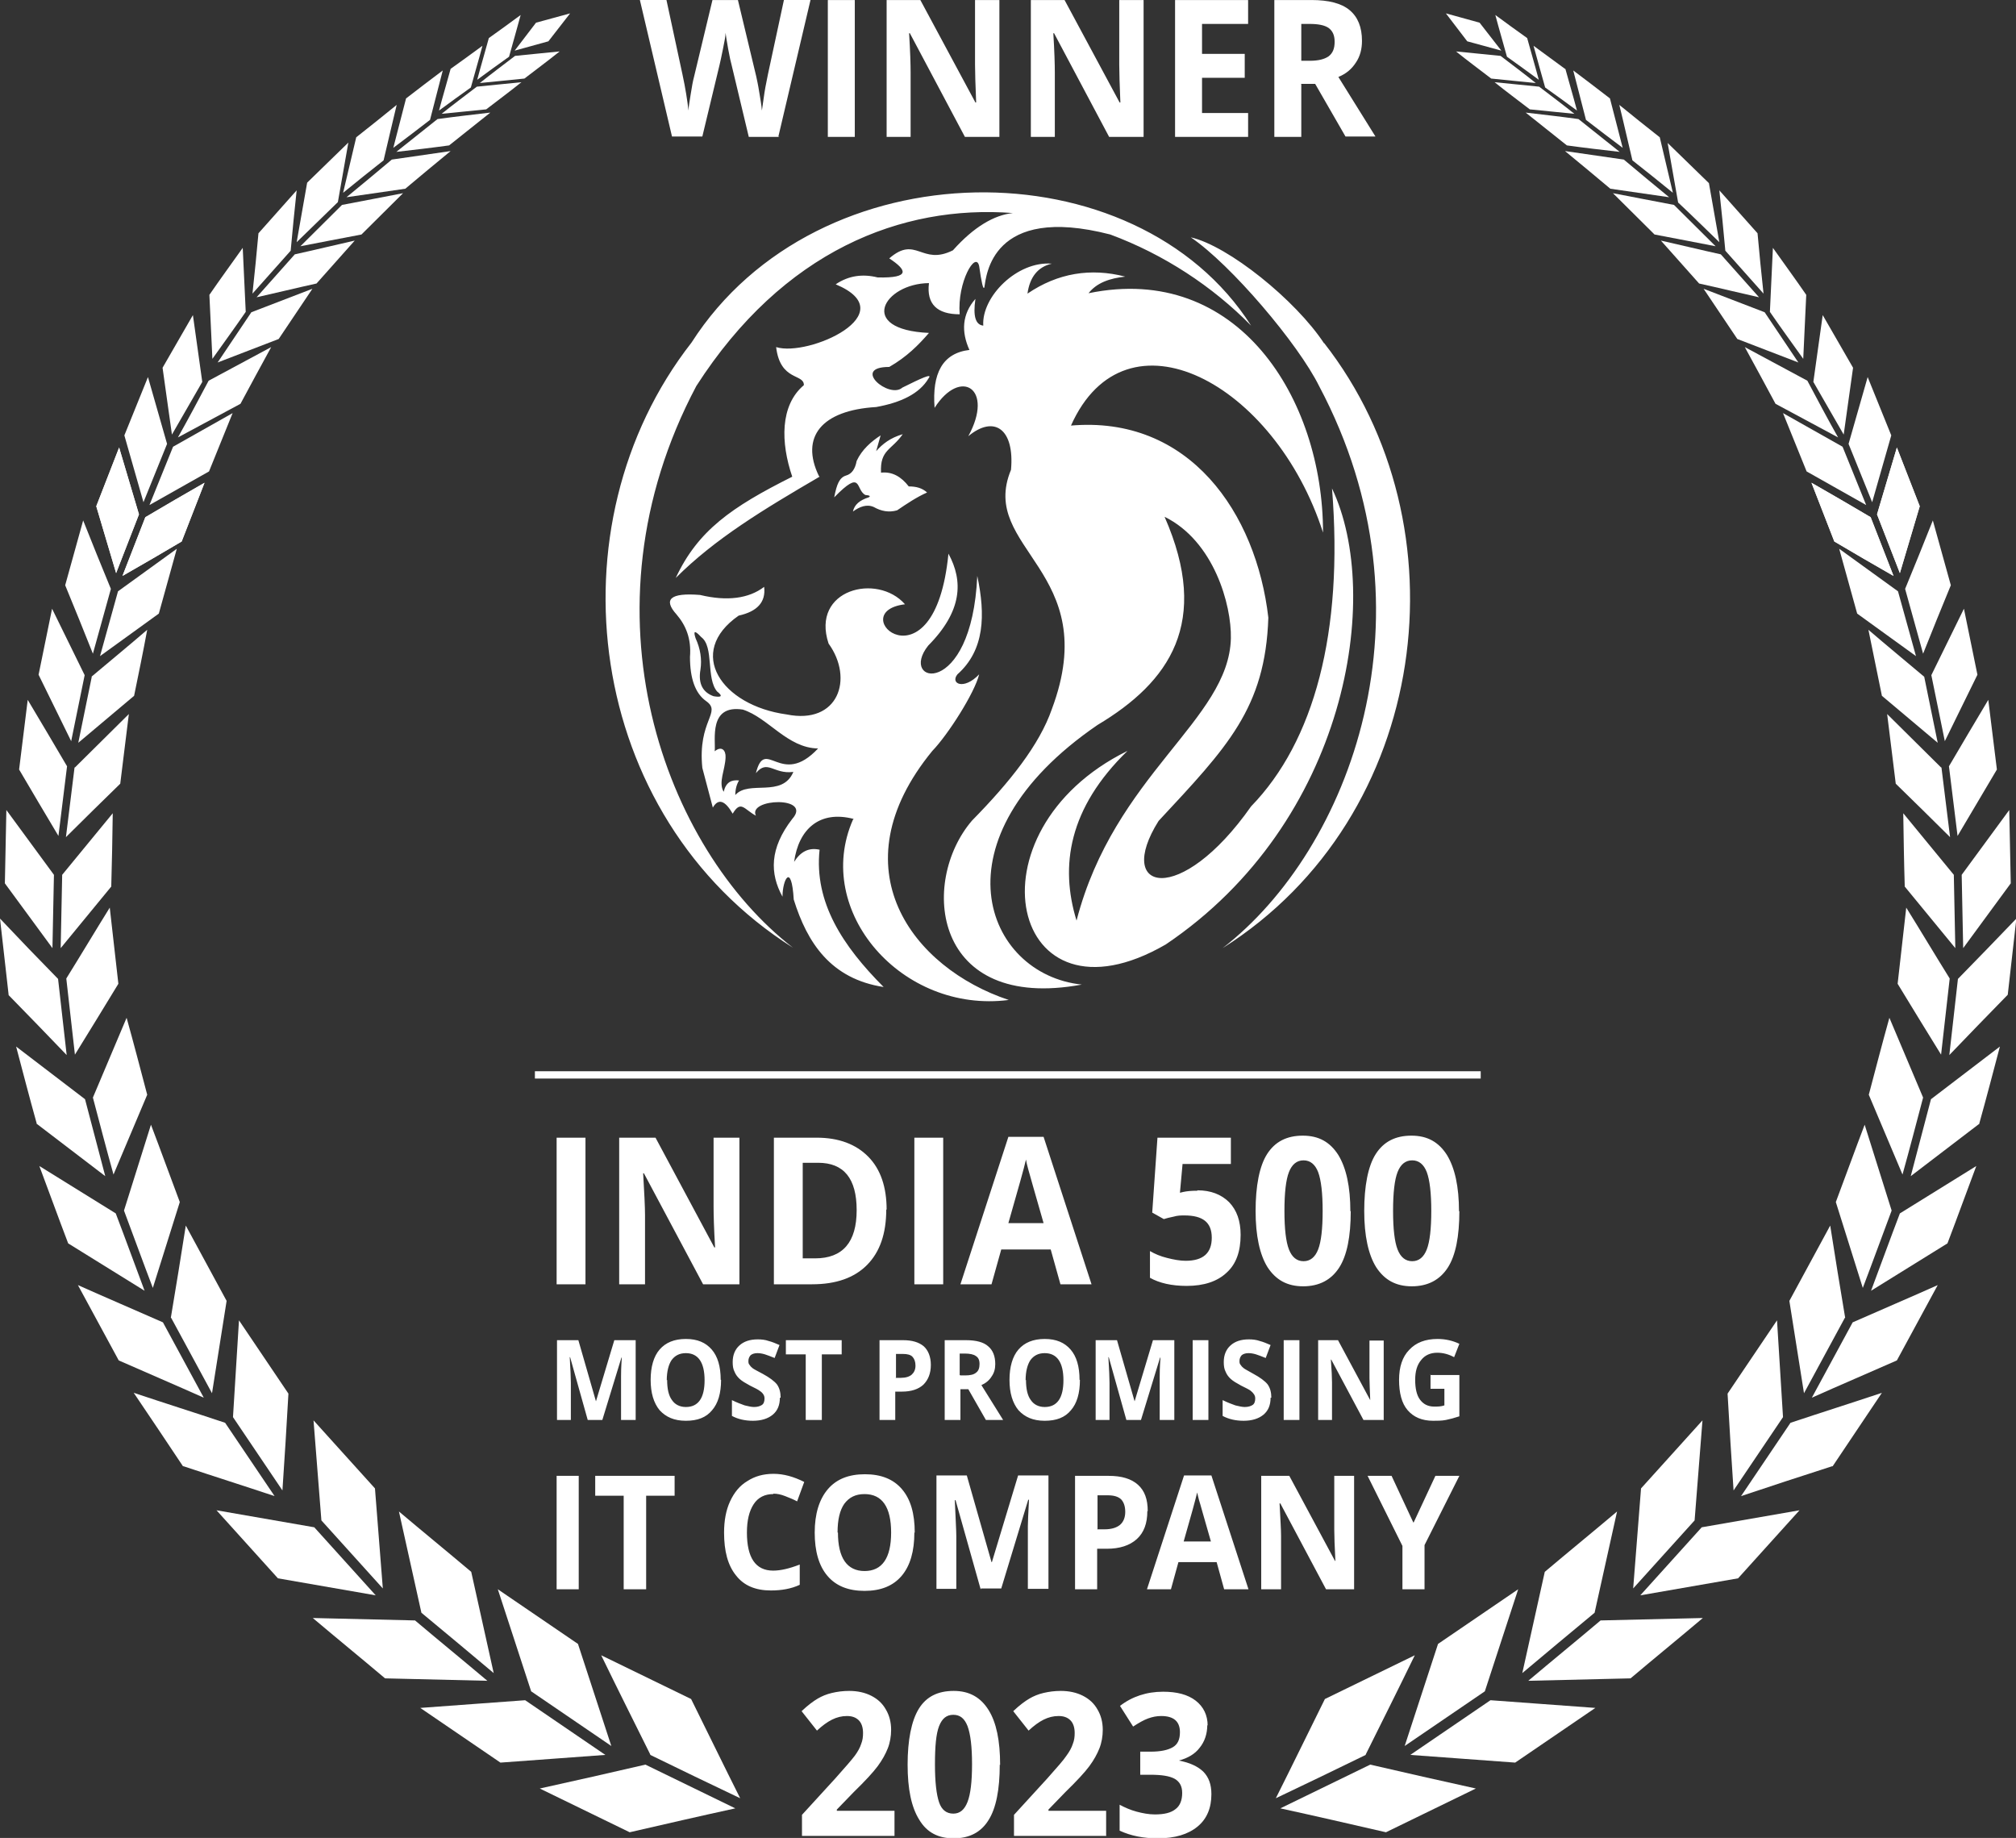 <svg width="147" height="134" viewBox="0 0 147 134" fill="none" xmlns="http://www.w3.org/2000/svg">
<rect x="0" y="0" width="147" height="134" fill="#333333" stroke="none"/>
<g id="Award" clip-path="url(#clip0_4373_913)">
<g id="Layer 1">
<g id="Group">
<path id="Vector" fill-rule="evenodd" clip-rule="evenodd" d="M39.358 130.397C41.544 131.46 43.728 132.524 45.914 133.587C48.481 132.996 51.048 132.405 53.616 131.844C51.431 130.781 49.246 129.718 47.061 128.655C44.493 129.246 41.926 129.836 39.358 130.397Z" fill="white"/>
<path id="Vector_2" fill-rule="evenodd" clip-rule="evenodd" d="M47.416 127.947C49.601 129.01 51.786 130.073 53.971 131.106C52.769 128.714 51.595 126.293 50.393 123.872C48.208 122.809 46.023 121.746 43.838 120.683C45.012 123.104 46.214 125.496 47.416 127.917" fill="white"/>
<path id="Vector_3" fill-rule="evenodd" clip-rule="evenodd" d="M30.645 124.521C32.585 125.85 34.551 127.179 36.49 128.508C39.058 128.331 41.598 128.124 44.138 127.947C42.199 126.618 40.233 125.289 38.293 123.96C35.726 124.138 33.186 124.344 30.645 124.521Z" fill="white"/>
<path id="Vector_4" fill-rule="evenodd" clip-rule="evenodd" d="M38.73 123.311C40.669 124.64 42.636 125.968 44.575 127.297C43.756 124.817 42.964 122.336 42.144 119.856C40.205 118.527 38.239 117.198 36.299 115.87C37.119 118.35 37.911 120.83 38.73 123.311Z" fill="white"/>
<path id="Vector_5" fill-rule="evenodd" clip-rule="evenodd" d="M22.807 117.966C24.555 119.443 26.33 120.89 28.078 122.366C30.564 122.425 33.049 122.484 35.535 122.543C33.786 121.067 32.011 119.62 30.263 118.143C27.778 118.084 25.292 118.025 22.807 117.966Z" fill="white"/>
<path id="Vector_6" fill-rule="evenodd" clip-rule="evenodd" d="M30.727 117.582C32.503 119.059 34.251 120.506 35.999 121.982C35.453 119.502 34.906 117.051 34.36 114.6C32.612 113.124 30.837 111.677 29.089 110.2C29.635 112.681 30.181 115.131 30.727 117.582Z" fill="white"/>
<path id="Vector_7" fill-rule="evenodd" clip-rule="evenodd" d="M20.266 115.073C22.643 115.486 25.019 115.899 27.395 116.313C25.893 114.659 24.418 113.006 22.916 111.352C20.54 110.939 18.163 110.525 15.787 110.112C17.289 111.765 18.764 113.419 20.266 115.073Z" fill="white"/>
<path id="Vector_8" fill-rule="evenodd" clip-rule="evenodd" d="M23.435 110.85C24.937 112.503 26.412 114.157 27.914 115.81C27.723 113.389 27.532 110.938 27.341 108.517C25.838 106.863 24.363 105.21 22.861 103.556C23.052 105.977 23.244 108.428 23.435 110.85Z" fill="white"/>
<path id="Vector_9" fill-rule="evenodd" clip-rule="evenodd" d="M13.356 106.893C15.569 107.631 17.808 108.34 20.021 109.078C18.819 107.306 17.617 105.505 16.415 103.733C14.203 102.995 11.963 102.287 9.751 101.548C10.953 103.32 12.154 105.121 13.356 106.923" fill="white"/>
<path id="Vector_10" fill-rule="evenodd" clip-rule="evenodd" d="M16.989 103.32C18.191 105.092 19.392 106.893 20.594 108.665C20.758 106.302 20.895 103.97 21.031 101.607C19.829 99.836 18.628 98.034 17.426 96.263C17.289 98.625 17.125 100.958 16.989 103.32Z" fill="white"/>
<path id="Vector_11" fill-rule="evenodd" clip-rule="evenodd" d="M8.658 99.186C10.734 100.102 12.81 100.987 14.858 101.903C13.875 100.072 12.864 98.241 11.881 96.41C9.805 95.495 7.73 94.609 5.681 93.694C6.664 95.525 7.675 97.355 8.658 99.186Z" fill="white"/>
<path id="Vector_12" fill-rule="evenodd" clip-rule="evenodd" d="M12.482 96.085C13.465 97.916 14.476 99.747 15.459 101.578C15.814 99.334 16.169 97.09 16.524 94.845C15.541 93.014 14.531 91.184 13.547 89.353C13.192 91.597 12.837 93.841 12.455 96.085" fill="white"/>
<path id="Vector_13" fill-rule="evenodd" clip-rule="evenodd" d="M4.971 90.652C6.828 91.804 8.686 92.955 10.543 94.107C9.833 92.217 9.15 90.327 8.44 88.467C6.583 87.315 4.725 86.164 2.868 85.012C3.578 86.902 4.261 88.792 4.971 90.652Z" fill="white"/>
<path id="Vector_14" fill-rule="evenodd" clip-rule="evenodd" d="M9.041 88.26C9.751 90.15 10.434 92.04 11.144 93.9C11.799 91.804 12.455 89.737 13.11 87.64C12.4 85.751 11.717 83.861 11.007 82.001C10.352 84.097 9.696 86.164 9.041 88.26Z" fill="white"/>
<path id="Vector_15" fill-rule="evenodd" clip-rule="evenodd" d="M2.649 81.912C4.316 83.182 6.009 84.481 7.675 85.751C7.183 83.891 6.692 82.001 6.2 80.141C4.534 78.871 2.841 77.572 1.175 76.302C1.666 78.162 2.158 80.052 2.677 81.912" fill="white"/>
<path id="Vector_16" fill-rule="evenodd" clip-rule="evenodd" d="M6.774 80.022C7.265 81.882 7.757 83.772 8.276 85.633C9.095 83.684 9.915 81.764 10.734 79.816C10.242 77.955 9.751 76.065 9.232 74.205C8.412 76.154 7.593 78.073 6.774 80.022Z" fill="white"/>
<path id="Vector_17" fill-rule="evenodd" clip-rule="evenodd" d="M0.628 72.552C2.049 73.999 3.469 75.475 4.862 76.922C4.643 75.061 4.452 73.231 4.234 71.37C2.813 69.924 1.393 68.447 0 66.971C0.219 68.831 0.41 70.662 0.628 72.522" fill="white"/>
<path id="Vector_18" fill-rule="evenodd" clip-rule="evenodd" d="M4.834 71.341C5.053 73.201 5.244 75.032 5.463 76.892C6.528 75.18 7.566 73.467 8.631 71.725C8.413 69.864 8.221 68.034 8.003 66.173C6.938 67.886 5.9 69.628 4.834 71.341Z" fill="white"/>
<path id="Vector_19" fill-rule="evenodd" clip-rule="evenodd" d="M0.355 64.402C1.502 65.967 2.677 67.561 3.824 69.126C3.851 67.355 3.906 65.553 3.933 63.782C2.786 62.217 1.612 60.622 0.464 59.057C0.437 60.829 0.382 62.63 0.355 64.402Z" fill="white"/>
<path id="Vector_20" fill-rule="evenodd" clip-rule="evenodd" d="M4.534 63.781C4.507 65.553 4.452 67.354 4.425 69.126C5.654 67.62 6.883 66.144 8.112 64.638C8.167 62.866 8.194 61.065 8.221 59.293C6.992 60.799 5.763 62.275 4.534 63.781Z" fill="white"/>
<path id="Vector_21" fill-rule="evenodd" clip-rule="evenodd" d="M5.435 55.956C5.217 57.639 5.026 59.352 4.807 61.035C6.118 59.736 7.429 58.437 8.768 57.138C8.986 55.454 9.177 53.742 9.396 52.059C8.085 53.358 6.774 54.657 5.463 55.956" fill="white"/>
<path id="Vector_22" fill-rule="evenodd" clip-rule="evenodd" d="M1.393 56.104C2.349 57.728 3.305 59.352 4.261 60.947C4.479 59.264 4.671 57.551 4.889 55.868C3.933 54.244 2.977 52.62 2.021 51.025C1.803 52.709 1.612 54.421 1.393 56.104Z" fill="white"/>
<path id="Vector_23" fill-rule="evenodd" clip-rule="evenodd" d="M8.604 43.112C8.167 44.677 7.73 46.242 7.293 47.836C8.713 46.803 10.161 45.769 11.581 44.736C12.018 43.171 12.455 41.606 12.892 40.011C11.472 41.045 10.024 42.078 8.604 43.112Z" fill="white"/>
<path id="Vector_24" fill-rule="evenodd" clip-rule="evenodd" d="M4.753 42.669C5.435 44.322 6.118 46.006 6.774 47.659C7.211 46.094 7.648 44.529 8.085 42.935C7.402 41.281 6.719 39.598 6.064 37.944C5.627 39.509 5.19 41.074 4.753 42.669Z" fill="white"/>
<path id="Vector_25" fill-rule="evenodd" clip-rule="evenodd" d="M10.598 37.708C10.051 39.125 9.478 40.572 8.931 41.989C10.379 41.163 11.799 40.336 13.247 39.479C13.793 38.062 14.367 36.615 14.913 35.198C13.466 36.025 12.045 36.851 10.598 37.708Z" fill="white"/>
<path id="Vector_26" fill-rule="evenodd" clip-rule="evenodd" d="M7.02 36.91C7.511 38.535 7.976 40.159 8.467 41.783C9.013 40.365 9.587 38.919 10.133 37.501C9.642 35.877 9.177 34.253 8.686 32.629C8.139 34.046 7.566 35.493 7.02 36.91Z" fill="white"/>
<path id="Vector_27" fill-rule="evenodd" clip-rule="evenodd" d="M10.598 37.708C10.051 39.125 9.478 40.572 8.931 41.989C10.379 41.163 11.799 40.336 13.247 39.479C13.793 38.062 14.367 36.615 14.913 35.198C13.466 36.025 12.045 36.851 10.598 37.708Z" fill="white"/>
<path id="Vector_28" fill-rule="evenodd" clip-rule="evenodd" d="M7.02 36.91C7.511 38.535 7.976 40.159 8.467 41.783C9.013 40.365 9.587 38.919 10.133 37.501C9.642 35.877 9.177 34.253 8.686 32.629C8.139 34.046 7.566 35.493 7.02 36.91Z" fill="white"/>
<path id="Vector_29" fill-rule="evenodd" clip-rule="evenodd" d="M15.213 27.757C14.476 29.145 13.739 30.533 12.974 31.891C14.503 31.064 16.006 30.267 17.535 29.44C18.273 28.052 19.037 26.665 19.775 25.306C18.245 26.133 16.743 26.93 15.213 27.757Z" fill="white"/>
<path id="Vector_30" fill-rule="evenodd" clip-rule="evenodd" d="M11.854 26.812C12.072 28.436 12.318 30.06 12.537 31.684C13.274 30.414 14.012 29.115 14.749 27.845C14.531 26.221 14.285 24.597 14.066 22.973C13.329 24.243 12.591 25.542 11.854 26.812Z" fill="white"/>
<path id="Vector_31" fill-rule="evenodd" clip-rule="evenodd" d="M18.327 22.766C17.508 23.977 16.688 25.217 15.869 26.428C17.344 25.867 18.846 25.276 20.321 24.715C21.14 23.505 21.96 22.264 22.779 21.054C21.304 21.615 19.802 22.205 18.327 22.766Z" fill="white"/>
<path id="Vector_32" fill-rule="evenodd" clip-rule="evenodd" d="M15.268 21.497C15.35 23.062 15.405 24.597 15.487 26.162C16.306 25.011 17.125 23.888 17.918 22.737C17.836 21.172 17.781 19.636 17.699 18.071C16.88 19.223 16.06 20.345 15.268 21.497Z" fill="white"/>
<path id="Vector_33" fill-rule="evenodd" clip-rule="evenodd" d="M21.495 18.544C20.567 19.578 19.638 20.64 18.71 21.674C20.157 21.349 21.605 20.995 23.08 20.67C24.008 19.637 24.937 18.573 25.866 17.54C24.418 17.865 22.971 18.219 21.495 18.544Z" fill="white"/>
<path id="Vector_34" fill-rule="evenodd" clip-rule="evenodd" d="M18.846 17.008C18.71 18.485 18.573 19.932 18.409 21.408C19.338 20.375 20.266 19.312 21.195 18.278C21.332 16.802 21.468 15.355 21.632 13.878C20.703 14.912 19.775 15.975 18.846 17.008Z" fill="white"/>
<path id="Vector_35" fill-rule="evenodd" clip-rule="evenodd" d="M39.085 1.654L37.528 3.691L39.987 3.012L41.571 0.975L39.085 1.654Z" fill="white"/>
<path id="Vector_36" fill-rule="evenodd" clip-rule="evenodd" d="M6.692 49.342C6.364 50.937 6.036 52.531 5.708 54.155C7.074 53.004 8.413 51.882 9.778 50.73C10.106 49.136 10.434 47.541 10.734 45.917C9.396 47.069 8.03 48.191 6.664 49.342" fill="white"/>
<path id="Vector_37" fill-rule="evenodd" clip-rule="evenodd" d="M2.813 49.194C3.605 50.819 4.397 52.413 5.19 54.037C5.517 52.443 5.845 50.848 6.173 49.224C5.381 47.6 4.589 46.005 3.797 44.381C3.469 45.976 3.141 47.57 2.813 49.194Z" fill="white"/>
<path id="Vector_38" fill-rule="evenodd" clip-rule="evenodd" d="M12.619 32.57C12.045 33.987 11.472 35.405 10.898 36.822C12.346 35.995 13.793 35.198 15.241 34.371C15.814 32.954 16.388 31.537 16.962 30.119C15.514 30.946 14.066 31.743 12.619 32.57Z" fill="white"/>
<path id="Vector_39" fill-rule="evenodd" clip-rule="evenodd" d="M9.068 31.743C9.532 33.367 9.997 34.991 10.461 36.615C11.034 35.198 11.608 33.781 12.182 32.363C11.717 30.739 11.253 29.115 10.789 27.491C10.215 28.909 9.642 30.326 9.068 31.743Z" fill="white"/>
<path id="Vector_40" fill-rule="evenodd" clip-rule="evenodd" d="M24.937 14.941C23.926 15.945 22.916 16.949 21.905 17.953C23.38 17.658 24.855 17.392 26.357 17.097C27.368 16.093 28.378 15.089 29.389 14.085C27.914 14.38 26.439 14.646 24.937 14.941Z" fill="white"/>
<path id="Vector_41" fill-rule="evenodd" clip-rule="evenodd" d="M22.397 13.317C22.151 14.764 21.878 16.211 21.632 17.658C22.643 16.684 23.626 15.709 24.637 14.735C24.882 13.288 25.155 11.841 25.401 10.394C24.391 11.368 23.407 12.343 22.397 13.317Z" fill="white"/>
<path id="Vector_42" fill-rule="evenodd" clip-rule="evenodd" d="M28.57 11.634C27.477 12.55 26.385 13.465 25.265 14.38C26.685 14.174 28.133 13.967 29.553 13.76C30.645 12.845 31.738 11.93 32.858 11.014C31.438 11.221 29.99 11.428 28.57 11.634Z" fill="white"/>
<path id="Vector_43" fill-rule="evenodd" clip-rule="evenodd" d="M25.975 10.01C25.647 11.368 25.347 12.697 25.019 14.056C26.002 13.258 26.985 12.461 27.969 11.693C28.297 10.335 28.597 8.977 28.925 7.648C27.941 8.445 26.958 9.242 25.975 10.01Z" fill="white"/>
<path id="Vector_44" fill-rule="evenodd" clip-rule="evenodd" d="M31.902 8.681C30.891 9.479 29.908 10.276 28.898 11.073C30.181 10.926 31.465 10.778 32.749 10.601C33.759 9.804 34.742 9.006 35.753 8.209C34.469 8.357 33.186 8.504 31.902 8.681Z" fill="white"/>
<path id="Vector_45" fill-rule="evenodd" clip-rule="evenodd" d="M29.608 7.176C29.307 8.386 28.979 9.567 28.679 10.778C29.58 10.099 30.482 9.42 31.356 8.741C31.656 7.53 31.984 6.349 32.284 5.138C31.383 5.817 30.482 6.496 29.608 7.176Z" fill="white"/>
<path id="Vector_46" fill-rule="evenodd" clip-rule="evenodd" d="M34.77 6.319C33.923 6.969 33.049 7.618 32.202 8.297C33.295 8.179 34.387 8.091 35.453 7.973C36.299 7.323 37.173 6.673 38.02 5.994C36.928 6.112 35.835 6.201 34.77 6.319Z" fill="white"/>
<path id="Vector_47" fill-rule="evenodd" clip-rule="evenodd" d="M32.858 5.02C32.585 6.024 32.284 7.028 32.011 8.061C32.776 7.5 33.541 6.939 34.333 6.378C34.606 5.374 34.906 4.37 35.179 3.337C34.415 3.898 33.65 4.459 32.858 5.02Z" fill="white"/>
<path id="Vector_48" fill-rule="evenodd" clip-rule="evenodd" d="M37.556 4.075C36.709 4.724 35.835 5.374 34.988 6.053C36.081 5.935 37.173 5.847 38.239 5.728C39.085 5.079 39.959 4.429 40.806 3.75C39.714 3.868 38.621 3.957 37.556 4.075Z" fill="white"/>
<path id="Vector_49" fill-rule="evenodd" clip-rule="evenodd" d="M35.644 2.776C35.371 3.78 35.07 4.784 34.797 5.817C35.562 5.256 36.327 4.695 37.119 4.134C37.392 3.13 37.692 2.126 37.965 1.093C37.201 1.654 36.436 2.215 35.644 2.776Z" fill="white"/>
<path id="Vector_50" fill-rule="evenodd" clip-rule="evenodd" d="M107.614 130.397C105.429 131.46 103.244 132.524 101.059 133.587C98.492 132.996 95.924 132.405 93.357 131.844C95.542 130.781 97.727 129.718 99.912 128.655C102.479 129.246 105.047 129.836 107.614 130.397Z" fill="white"/>
<path id="Vector_51" fill-rule="evenodd" clip-rule="evenodd" d="M99.584 127.947C97.399 129.01 95.214 130.073 93.029 131.106C94.231 128.714 95.405 126.293 96.607 123.872C98.792 122.809 100.977 121.746 103.162 120.683C101.988 123.104 100.786 125.496 99.584 127.917" fill="white"/>
<path id="Vector_52" fill-rule="evenodd" clip-rule="evenodd" d="M116.327 124.521C114.388 125.85 112.421 127.179 110.482 128.508C107.942 128.331 105.375 128.124 102.834 127.947C104.774 126.618 106.74 125.289 108.68 123.96C111.247 124.138 113.787 124.344 116.327 124.521Z" fill="white"/>
<path id="Vector_53" fill-rule="evenodd" clip-rule="evenodd" d="M108.27 123.311C106.331 124.64 104.364 125.968 102.425 127.297C103.244 124.817 104.036 122.336 104.856 119.856C106.795 118.527 108.761 117.198 110.701 115.87C109.881 118.35 109.089 120.83 108.27 123.311Z" fill="white"/>
<path id="Vector_54" fill-rule="evenodd" clip-rule="evenodd" d="M124.166 117.966C122.418 119.443 120.643 120.89 118.895 122.366C116.409 122.425 113.924 122.484 111.438 122.543C113.186 121.067 114.962 119.62 116.71 118.143C119.195 118.084 121.681 118.025 124.166 117.966Z" fill="white"/>
<path id="Vector_55" fill-rule="evenodd" clip-rule="evenodd" d="M116.273 117.582C114.497 119.059 112.749 120.506 111.001 121.982C111.547 119.502 112.094 117.051 112.64 114.6C114.388 113.124 116.163 111.677 117.911 110.2C117.365 112.681 116.819 115.131 116.273 117.582Z" fill="white"/>
<path id="Vector_56" fill-rule="evenodd" clip-rule="evenodd" d="M126.734 115.073C124.357 115.486 121.981 115.899 119.605 116.313C121.107 114.659 122.582 113.006 124.084 111.352C126.46 110.939 128.837 110.525 131.213 110.112C129.711 111.765 128.236 113.419 126.734 115.073Z" fill="white"/>
<path id="Vector_57" fill-rule="evenodd" clip-rule="evenodd" d="M123.565 110.85C122.063 112.503 120.588 114.157 119.086 115.81C119.277 113.389 119.468 110.938 119.659 108.517C121.162 106.863 122.637 105.21 124.139 103.556C123.948 105.977 123.756 108.428 123.565 110.85Z" fill="white"/>
<path id="Vector_58" fill-rule="evenodd" clip-rule="evenodd" d="M133.617 106.893C131.404 107.602 129.164 108.34 126.952 109.078C128.154 107.306 129.356 105.505 130.557 103.733C132.77 102.995 135.01 102.287 137.222 101.548C136.02 103.35 134.818 105.121 133.617 106.923" fill="white"/>
<path id="Vector_59" fill-rule="evenodd" clip-rule="evenodd" d="M130.011 103.32C128.809 105.092 127.608 106.893 126.406 108.665C126.242 106.302 126.105 103.97 125.969 101.607C127.171 99.836 128.372 98.034 129.574 96.263C129.711 98.625 129.875 100.958 130.011 103.32Z" fill="white"/>
<path id="Vector_60" fill-rule="evenodd" clip-rule="evenodd" d="M138.314 99.186C136.239 100.102 134.163 100.987 132.114 101.903C133.098 100.072 134.108 98.241 135.091 96.41C137.167 95.495 139.243 94.609 141.292 93.694C140.308 95.525 139.298 97.355 138.314 99.186Z" fill="white"/>
<path id="Vector_61" fill-rule="evenodd" clip-rule="evenodd" d="M134.518 96.085C133.535 97.916 132.524 99.747 131.541 101.578C131.186 99.334 130.831 97.09 130.475 94.845C131.459 93.014 132.469 91.184 133.453 89.353C133.808 91.597 134.163 93.841 134.545 96.085" fill="white"/>
<path id="Vector_62" fill-rule="evenodd" clip-rule="evenodd" d="M142.002 90.652C140.144 91.804 138.287 92.955 136.43 94.107C137.14 92.217 137.823 90.327 138.533 88.467C140.39 87.315 142.247 86.164 144.105 85.012C143.395 86.902 142.712 88.792 142.002 90.652Z" fill="white"/>
<path id="Vector_63" fill-rule="evenodd" clip-rule="evenodd" d="M137.932 88.26C137.222 90.15 136.539 92.04 135.829 93.9C135.173 91.804 134.518 89.737 133.862 87.64C134.572 85.751 135.255 83.861 135.965 82.001C136.621 84.097 137.276 86.164 137.932 88.26Z" fill="white"/>
<path id="Vector_64" fill-rule="evenodd" clip-rule="evenodd" d="M144.351 81.912C142.684 83.182 140.991 84.481 139.325 85.751C139.817 83.891 140.308 82.001 140.8 80.141C142.466 78.871 144.159 77.572 145.826 76.302C145.334 78.162 144.842 80.052 144.323 81.912" fill="white"/>
<path id="Vector_65" fill-rule="evenodd" clip-rule="evenodd" d="M140.226 80.022C139.735 81.882 139.243 83.772 138.724 85.633C137.905 83.684 137.085 81.764 136.266 79.816C136.758 77.955 137.249 76.065 137.768 74.205C138.587 76.154 139.407 78.073 140.226 80.022Z" fill="white"/>
<path id="Vector_66" fill-rule="evenodd" clip-rule="evenodd" d="M146.372 72.552C144.952 73.999 143.531 75.475 142.138 76.922C142.357 75.061 142.548 73.231 142.766 71.37C144.187 69.924 145.607 68.447 147.027 66.971C146.809 68.831 146.618 70.662 146.399 72.522" fill="white"/>
<path id="Vector_67" fill-rule="evenodd" clip-rule="evenodd" d="M142.166 71.341C141.947 73.201 141.756 75.032 141.537 76.892C140.472 75.18 139.434 73.467 138.369 71.725C138.588 69.864 138.779 68.034 138.997 66.173C140.062 67.886 141.1 69.628 142.166 71.341Z" fill="white"/>
<path id="Vector_68" fill-rule="evenodd" clip-rule="evenodd" d="M146.618 64.402C145.47 65.967 144.296 67.561 143.149 69.126C143.121 67.355 143.067 65.553 143.04 63.782C144.187 62.217 145.361 60.622 146.508 59.057C146.536 60.829 146.59 62.63 146.618 64.402Z" fill="white"/>
<path id="Vector_69" fill-rule="evenodd" clip-rule="evenodd" d="M142.466 63.781C142.493 65.553 142.548 67.354 142.575 69.126C141.346 67.62 140.117 66.144 138.888 64.638C138.833 62.866 138.806 61.065 138.779 59.293C140.008 60.799 141.237 62.275 142.466 63.781Z" fill="white"/>
<path id="Vector_70" fill-rule="evenodd" clip-rule="evenodd" d="M141.565 55.956C141.783 57.639 141.974 59.352 142.193 61.035C140.882 59.736 139.571 58.437 138.232 57.138C138.014 55.454 137.823 53.742 137.604 52.059C138.915 53.358 140.226 54.657 141.537 55.956" fill="white"/>
<path id="Vector_71" fill-rule="evenodd" clip-rule="evenodd" d="M145.607 56.104C144.651 57.728 143.695 59.323 142.739 60.947C142.521 59.264 142.329 57.551 142.111 55.868C143.067 54.244 144.023 52.62 144.979 51.025C145.197 52.709 145.388 54.421 145.607 56.104Z" fill="white"/>
<path id="Vector_72" fill-rule="evenodd" clip-rule="evenodd" d="M138.396 43.112C138.833 44.677 139.27 46.242 139.707 47.836C138.287 46.803 136.839 45.769 135.419 44.736C134.982 43.171 134.545 41.606 134.108 40.011C135.528 41.045 136.976 42.078 138.396 43.112Z" fill="white"/>
<path id="Vector_73" fill-rule="evenodd" clip-rule="evenodd" d="M142.248 42.669C141.565 44.322 140.882 46.006 140.226 47.659C139.789 46.094 139.352 44.529 138.915 42.935C139.598 41.281 140.281 39.598 140.936 37.944C141.373 39.509 141.81 41.074 142.248 42.669Z" fill="white"/>
<path id="Vector_74" fill-rule="evenodd" clip-rule="evenodd" d="M136.402 37.708C136.949 39.125 137.522 40.572 138.069 41.989C136.621 41.163 135.201 40.336 133.753 39.479C133.207 38.062 132.633 36.615 132.087 35.198C133.535 36.025 134.955 36.851 136.402 37.708Z" fill="white"/>
<path id="Vector_75" fill-rule="evenodd" clip-rule="evenodd" d="M139.981 36.91C139.489 38.535 139.025 40.159 138.533 41.783C137.987 40.365 137.413 38.919 136.867 37.501C137.358 35.877 137.823 34.253 138.314 32.629C138.861 34.046 139.434 35.493 139.981 36.91Z" fill="white"/>
<path id="Vector_76" fill-rule="evenodd" clip-rule="evenodd" d="M136.402 37.708C136.949 39.125 137.522 40.572 138.069 41.989C136.621 41.163 135.201 40.336 133.753 39.479C133.207 38.062 132.633 36.615 132.087 35.198C133.535 36.025 134.955 36.851 136.402 37.708Z" fill="white"/>
<path id="Vector_77" fill-rule="evenodd" clip-rule="evenodd" d="M139.981 36.91C139.489 38.535 139.025 40.159 138.533 41.783C137.987 40.365 137.413 38.919 136.867 37.501C137.358 35.877 137.823 34.253 138.314 32.629C138.861 34.046 139.434 35.493 139.981 36.91Z" fill="white"/>
<path id="Vector_78" fill-rule="evenodd" clip-rule="evenodd" d="M131.787 27.757C132.524 29.145 133.261 30.533 134.026 31.891C132.497 31.064 130.994 30.267 129.465 29.44C128.727 28.052 127.963 26.665 127.225 25.306C128.755 26.133 130.257 26.93 131.787 27.757Z" fill="white"/>
<path id="Vector_79" fill-rule="evenodd" clip-rule="evenodd" d="M135.119 26.812C134.9 28.436 134.654 30.06 134.436 31.684C133.698 30.414 132.961 29.115 132.224 27.845C132.442 26.221 132.688 24.597 132.906 22.973C133.644 24.243 134.381 25.542 135.119 26.812Z" fill="white"/>
<path id="Vector_80" fill-rule="evenodd" clip-rule="evenodd" d="M128.673 22.766C129.492 23.977 130.312 25.217 131.131 26.428C129.656 25.867 128.154 25.276 126.679 24.715C125.86 23.505 125.04 22.264 124.221 21.054C125.696 21.615 127.198 22.205 128.673 22.766Z" fill="white"/>
<path id="Vector_81" fill-rule="evenodd" clip-rule="evenodd" d="M131.705 21.497C131.623 23.062 131.568 24.597 131.486 26.162C130.667 25.011 129.847 23.888 129.055 22.737C129.137 21.172 129.192 19.636 129.274 18.071C130.093 19.223 130.912 20.345 131.705 21.497Z" fill="white"/>
<path id="Vector_82" fill-rule="evenodd" clip-rule="evenodd" d="M125.477 18.544C126.406 19.578 127.334 20.64 128.263 21.674C126.815 21.349 125.368 20.995 123.893 20.67C122.964 19.637 122.036 18.573 121.107 17.54C122.555 17.865 124.002 18.219 125.477 18.544Z" fill="white"/>
<path id="Vector_83" fill-rule="evenodd" clip-rule="evenodd" d="M128.154 17.008C128.29 18.485 128.427 19.932 128.591 21.408C127.662 20.375 126.734 19.312 125.805 18.278C125.668 16.802 125.532 15.355 125.368 13.878C126.297 14.912 127.225 15.975 128.154 17.008Z" fill="white"/>
<path id="Vector_84" fill-rule="evenodd" clip-rule="evenodd" d="M107.887 1.654L109.472 3.691L106.986 3.012L105.429 0.975L107.887 1.654Z" fill="white"/>
<path id="Vector_85" fill-rule="evenodd" clip-rule="evenodd" d="M140.308 49.342C140.636 50.937 140.964 52.531 141.292 54.155C139.926 53.004 138.588 51.882 137.222 50.73C136.894 49.136 136.566 47.541 136.239 45.917C137.577 47.069 138.943 48.191 140.308 49.342Z" fill="white"/>
<path id="Vector_86" fill-rule="evenodd" clip-rule="evenodd" d="M144.187 49.194C143.395 50.819 142.603 52.413 141.81 54.037C141.483 52.443 141.155 50.848 140.827 49.224C141.619 47.6 142.411 46.005 143.203 44.381C143.531 45.976 143.859 47.57 144.187 49.194Z" fill="white"/>
<path id="Vector_87" fill-rule="evenodd" clip-rule="evenodd" d="M134.354 32.57C134.928 33.987 135.501 35.405 136.075 36.822C134.627 35.995 133.18 35.198 131.732 34.371C131.158 32.954 130.585 31.537 130.011 30.119C131.459 30.946 132.906 31.743 134.354 32.57Z" fill="white"/>
<path id="Vector_88" fill-rule="evenodd" clip-rule="evenodd" d="M137.905 31.743C137.44 33.367 136.976 34.991 136.512 36.615C135.938 35.198 135.365 33.781 134.791 32.363C135.255 30.739 135.72 29.115 136.184 27.491C136.758 28.909 137.331 30.326 137.905 31.743Z" fill="white"/>
<path id="Vector_89" fill-rule="evenodd" clip-rule="evenodd" d="M122.063 14.941C123.074 15.945 124.084 16.949 125.095 17.953C123.62 17.658 122.145 17.392 120.643 17.097C119.632 16.093 118.622 15.089 117.611 14.085C119.086 14.38 120.561 14.646 122.063 14.941Z" fill="white"/>
<path id="Vector_90" fill-rule="evenodd" clip-rule="evenodd" d="M124.603 13.318C124.849 14.764 125.122 16.211 125.368 17.658C124.357 16.684 123.374 15.709 122.363 14.764C122.118 13.318 121.844 11.871 121.599 10.424C122.609 11.398 123.592 12.373 124.603 13.347" fill="white"/>
<path id="Vector_91" fill-rule="evenodd" clip-rule="evenodd" d="M118.403 11.634C119.496 12.55 120.588 13.465 121.708 14.38C120.288 14.174 118.84 13.967 117.42 13.76C116.327 12.845 115.235 11.93 114.115 11.014C115.535 11.221 116.983 11.428 118.403 11.634Z" fill="white"/>
<path id="Vector_92" fill-rule="evenodd" clip-rule="evenodd" d="M121.025 10.01C121.353 11.368 121.653 12.697 121.981 14.056C120.998 13.258 120.015 12.461 119.031 11.693C118.703 10.335 118.403 8.977 118.075 7.648C119.059 8.445 120.042 9.242 121.025 10.01Z" fill="white"/>
<path id="Vector_93" fill-rule="evenodd" clip-rule="evenodd" d="M115.098 8.681C116.109 9.479 117.092 10.276 118.103 11.073C116.819 10.926 115.535 10.778 114.251 10.601C113.241 9.804 112.258 9.006 111.247 8.209C112.531 8.357 113.814 8.504 115.098 8.681Z" fill="white"/>
<path id="Vector_94" fill-rule="evenodd" clip-rule="evenodd" d="M117.392 7.176C117.693 8.386 118.021 9.567 118.321 10.778C117.42 10.099 116.518 9.42 115.644 8.741C115.344 7.53 115.016 6.349 114.716 5.138C115.617 5.817 116.518 6.496 117.392 7.176Z" fill="white"/>
<path id="Vector_95" fill-rule="evenodd" clip-rule="evenodd" d="M112.23 6.319C113.077 6.969 113.951 7.618 114.798 8.297C113.705 8.179 112.613 8.091 111.547 7.973C110.701 7.323 109.827 6.673 108.98 5.994C110.072 6.112 111.165 6.201 112.23 6.319Z" fill="white"/>
<path id="Vector_96" fill-rule="evenodd" clip-rule="evenodd" d="M114.142 5.02C114.415 6.024 114.716 7.028 114.989 8.061C114.224 7.5 113.459 6.939 112.667 6.378C112.394 5.374 112.094 4.37 111.82 3.337C112.585 3.898 113.35 4.459 114.115 5.02" fill="white"/>
<path id="Vector_97" fill-rule="evenodd" clip-rule="evenodd" d="M109.417 4.075C110.264 4.724 111.138 5.374 111.984 6.053C110.892 5.935 109.799 5.847 108.734 5.728C107.887 5.079 107.013 4.429 106.167 3.75C107.259 3.868 108.352 3.957 109.417 4.075Z" fill="white"/>
<path id="Vector_98" fill-rule="evenodd" clip-rule="evenodd" d="M111.356 2.776C111.629 3.78 111.93 4.784 112.203 5.817C111.438 5.256 110.673 4.695 109.881 4.134C109.608 3.13 109.308 2.126 109.035 1.093C109.799 1.654 110.564 2.215 111.356 2.776Z" fill="white"/>
<path id="Vector_99" d="M94.886 6.144V9.982H92.92V0.002H95.624C96.88 0.002 97.809 0.238 98.41 0.74C99.011 1.242 99.311 1.98 99.311 2.984C99.311 3.575 99.174 4.106 98.874 4.549C98.574 5.022 98.164 5.376 97.59 5.612C98.983 7.856 99.885 9.303 100.294 9.953H98.109L95.897 6.114H94.859L94.886 6.144ZM94.886 4.431H95.514C96.143 4.431 96.58 4.313 96.88 4.106C97.181 3.87 97.317 3.545 97.317 3.043C97.317 2.541 97.153 2.246 96.88 2.039C96.58 1.832 96.115 1.744 95.487 1.744H94.886V4.431ZM91.008 9.982H85.682V0.002H91.008V1.744H87.648V3.929H90.762V5.671H87.648V8.24H91.008V9.982ZM83.36 9.982H80.875L76.859 2.423H76.805C76.887 3.752 76.914 4.697 76.914 5.287V9.982H75.166V0.002H77.624L81.639 7.472H81.694C81.639 6.173 81.612 5.258 81.612 4.726V0.002H83.387V9.982H83.36ZM72.844 9.982H70.359L66.344 2.423H66.289C66.371 3.752 66.399 4.697 66.399 5.287V9.982H64.65V0.002H67.109L71.124 7.472H71.178C71.124 6.173 71.096 5.258 71.096 4.726V0.002H72.872V9.982H72.844ZM60.362 9.982V0.002H62.329V9.982H60.362ZM56.839 9.982H54.599L53.343 4.726C53.288 4.549 53.206 4.165 53.097 3.575C52.988 2.984 52.933 2.6 52.906 2.393C52.906 2.63 52.824 3.043 52.715 3.575C52.605 4.106 52.523 4.52 52.469 4.726L51.212 9.953H49L46.651 -0.028H48.59L49.765 5.435C49.983 6.439 50.12 7.325 50.202 8.063C50.202 7.797 50.284 7.413 50.366 6.852C50.448 6.321 50.529 5.878 50.611 5.583L51.95 0.002H53.807L55.145 5.583C55.2 5.848 55.282 6.203 55.364 6.734C55.446 7.236 55.528 7.679 55.555 8.063C55.61 7.709 55.664 7.266 55.746 6.734C55.828 6.203 55.938 5.76 55.992 5.435L57.167 -0.028H59.106L56.757 9.953L56.839 9.982Z" fill="white"/>
<path id="Vector_100" d="M39.003 78.103H107.969V78.634H39.003V78.103ZM40.587 93.635V82.946H42.691V93.635H40.587ZM53.944 93.635H51.267L46.952 85.544H46.897C46.979 86.961 47.033 87.995 47.033 88.615V93.635H45.149V82.946H47.798L52.086 90.948H52.141C52.059 89.56 52.032 88.585 52.032 87.995V82.946H53.916V93.635H53.944ZM64.623 88.172C64.623 89.944 64.159 91.273 63.23 92.218C62.302 93.162 60.963 93.635 59.215 93.635H56.429V82.946H59.543C61.154 82.946 62.411 83.418 63.312 84.333C64.213 85.249 64.65 86.548 64.65 88.202L64.623 88.172ZM62.465 88.231C62.465 85.928 61.537 84.776 59.652 84.776H58.532V91.745H59.434C61.455 91.745 62.465 90.564 62.465 88.231ZM66.672 93.635V82.946H68.775V93.635H66.672ZM77.324 93.635L76.614 91.095H73.008L72.298 93.635H70.031L73.527 82.886H76.095L79.591 93.635H77.324ZM76.095 89.176C75.439 86.873 75.057 85.574 74.975 85.249C74.893 84.954 74.838 84.717 74.811 84.54C74.674 85.16 74.237 86.696 73.527 89.176H76.095ZM87.32 86.784C88.276 86.784 89.041 87.079 89.615 87.641C90.188 88.231 90.462 89.028 90.462 90.032C90.462 91.243 90.134 92.158 89.451 92.778C88.768 93.428 87.785 93.753 86.528 93.753C85.436 93.753 84.535 93.546 83.852 93.162V91.213C84.207 91.42 84.617 91.597 85.108 91.716C85.573 91.834 86.037 91.922 86.447 91.922C87.73 91.922 88.358 91.361 88.358 90.239C88.358 89.117 87.703 88.615 86.365 88.615C86.119 88.615 85.873 88.615 85.573 88.704C85.272 88.763 85.053 88.822 84.862 88.881L84.016 88.408L84.398 82.946H89.751V84.865H86.228L86.037 86.961L86.283 86.902C86.556 86.843 86.883 86.814 87.293 86.814L87.32 86.784ZM98.492 88.29C98.492 90.15 98.219 91.538 97.645 92.424C97.071 93.31 96.197 93.782 95.023 93.782C93.848 93.782 93.029 93.31 92.428 92.395C91.855 91.479 91.554 90.091 91.554 88.29C91.554 86.489 91.827 85.013 92.401 84.127C92.974 83.241 93.821 82.798 94.996 82.798C96.17 82.798 96.989 83.27 97.59 84.215C98.164 85.16 98.464 86.519 98.464 88.32L98.492 88.29ZM93.657 88.29C93.657 89.59 93.766 90.534 93.985 91.095C94.204 91.656 94.558 91.952 95.05 91.952C95.542 91.952 95.897 91.656 96.115 91.095C96.334 90.534 96.443 89.59 96.443 88.29C96.443 86.991 96.334 86.046 96.115 85.456C95.897 84.894 95.542 84.599 95.05 84.599C94.558 84.599 94.204 84.894 93.985 85.456C93.766 86.016 93.657 86.961 93.657 88.29ZM106.412 88.29C106.412 90.15 106.139 91.538 105.566 92.424C104.992 93.31 104.118 93.782 102.944 93.782C101.769 93.782 100.95 93.31 100.349 92.395C99.775 91.479 99.475 90.091 99.475 88.29C99.475 86.489 99.748 85.013 100.322 84.127C100.895 83.241 101.742 82.798 102.916 82.798C104.091 82.798 104.91 83.27 105.511 84.215C106.085 85.16 106.385 86.519 106.385 88.32L106.412 88.29ZM101.578 88.29C101.578 89.59 101.687 90.534 101.906 91.095C102.124 91.656 102.479 91.952 102.971 91.952C103.463 91.952 103.818 91.656 104.036 91.095C104.255 90.534 104.364 89.59 104.364 88.29C104.364 86.991 104.255 86.046 104.036 85.456C103.818 84.894 103.463 84.599 102.971 84.599C102.479 84.599 102.124 84.894 101.906 85.456C101.687 86.016 101.578 86.961 101.578 88.29ZM42.855 103.527L41.571 98.95H41.544C41.598 99.865 41.625 100.485 41.625 100.81V103.527H40.615V97.71H42.172L43.455 102.169L44.794 97.71H46.351V103.527H45.285V100.781C45.285 100.781 45.285 100.515 45.285 100.338C45.285 100.161 45.285 99.718 45.34 98.98H45.313L43.92 103.527H42.882H42.855ZM52.578 100.604C52.578 101.578 52.359 102.316 51.922 102.818C51.486 103.35 50.857 103.586 50.011 103.586C49.164 103.586 48.563 103.32 48.099 102.818C47.662 102.287 47.443 101.548 47.443 100.604C47.443 99.659 47.662 98.891 48.099 98.389C48.536 97.887 49.164 97.621 50.011 97.621C50.857 97.621 51.458 97.887 51.895 98.389C52.332 98.891 52.551 99.629 52.551 100.604H52.578ZM48.645 100.604C48.645 101.253 48.754 101.755 49 102.08C49.218 102.405 49.574 102.582 50.011 102.582C50.912 102.582 51.376 101.932 51.376 100.633C51.376 99.334 50.912 98.655 50.011 98.655C49.546 98.655 49.218 98.832 48.973 99.157C48.754 99.481 48.618 99.984 48.618 100.633L48.645 100.604ZM56.866 101.903C56.866 102.434 56.702 102.848 56.347 103.143C55.992 103.438 55.501 103.586 54.9 103.586C54.326 103.586 53.807 103.468 53.37 103.232V102.08C53.725 102.257 54.053 102.375 54.299 102.464C54.545 102.523 54.79 102.582 54.982 102.582C55.227 102.582 55.419 102.523 55.555 102.434C55.692 102.346 55.746 102.169 55.746 101.962C55.746 101.844 55.719 101.755 55.664 101.667C55.61 101.578 55.528 101.489 55.391 101.401C55.282 101.312 55.036 101.194 54.681 101.017C54.353 100.84 54.108 100.692 53.944 100.545C53.78 100.397 53.643 100.22 53.561 100.013C53.452 99.806 53.425 99.57 53.425 99.304C53.425 98.802 53.589 98.389 53.916 98.094C54.244 97.798 54.681 97.651 55.255 97.651C55.528 97.651 55.801 97.68 56.047 97.769C56.293 97.828 56.566 97.946 56.839 98.064L56.484 99.009C56.183 98.891 55.965 98.802 55.774 98.743C55.583 98.684 55.391 98.655 55.227 98.655C55.009 98.655 54.845 98.714 54.736 98.802C54.627 98.92 54.572 99.068 54.572 99.216C54.572 99.334 54.572 99.422 54.654 99.511C54.709 99.6 54.763 99.659 54.872 99.747C54.982 99.836 55.227 99.954 55.61 100.161C56.102 100.426 56.456 100.692 56.648 100.928C56.839 101.194 56.921 101.519 56.921 101.903H56.866ZM59.898 103.527H58.751V98.743H57.303V97.71H61.373V98.743H59.925V103.527H59.898ZM65.306 100.456H65.688C66.043 100.456 66.317 100.367 66.481 100.22C66.644 100.072 66.754 99.865 66.754 99.57C66.754 99.275 66.672 99.068 66.535 98.92C66.399 98.773 66.153 98.714 65.852 98.714H65.333V100.426L65.306 100.456ZM67.874 99.511C67.874 100.131 67.682 100.604 67.327 100.958C66.972 101.283 66.453 101.46 65.77 101.46H65.279V103.527H64.132V97.71H65.852C66.508 97.71 66.999 97.857 67.355 98.153C67.682 98.448 67.874 98.92 67.874 99.511ZM70.031 100.279H70.386C70.741 100.279 71.014 100.22 71.178 100.072C71.342 99.954 71.424 99.747 71.424 99.452C71.424 99.157 71.342 98.98 71.151 98.861C70.987 98.743 70.714 98.684 70.332 98.684H69.977V100.249L70.031 100.279ZM70.031 101.283V103.527H68.884V97.71H70.441C71.178 97.71 71.725 97.857 72.052 98.153C72.407 98.448 72.571 98.891 72.571 99.452C72.571 99.806 72.489 100.102 72.298 100.367C72.134 100.633 71.888 100.84 71.561 100.987C72.38 102.287 72.899 103.143 73.145 103.527H71.888L70.605 101.283H70.004H70.031ZM78.744 100.604C78.744 101.578 78.526 102.316 78.089 102.818C77.652 103.35 77.023 103.586 76.177 103.586C75.33 103.586 74.729 103.32 74.265 102.818C73.828 102.287 73.609 101.548 73.609 100.604C73.609 99.659 73.828 98.891 74.265 98.389C74.702 97.887 75.33 97.621 76.177 97.621C77.023 97.621 77.624 97.887 78.061 98.389C78.498 98.891 78.717 99.629 78.717 100.604H78.744ZM74.811 100.604C74.811 101.253 74.92 101.755 75.166 102.08C75.385 102.405 75.74 102.582 76.177 102.582C77.078 102.582 77.542 101.932 77.542 100.633C77.542 99.334 77.078 98.655 76.177 98.655C75.712 98.655 75.385 98.832 75.139 99.157C74.92 99.481 74.784 99.984 74.784 100.633L74.811 100.604ZM82.131 103.527L80.847 98.95H80.82C80.875 99.865 80.902 100.485 80.902 100.81V103.527H79.891V97.71H81.448L82.732 102.169L84.07 97.71H85.627V103.527H84.562V100.781C84.562 100.781 84.562 100.515 84.562 100.338C84.562 100.161 84.562 99.718 84.617 98.98H84.589L83.196 103.527H82.158H82.131ZM86.966 103.527V97.71H88.113V103.527H86.966ZM92.647 101.903C92.647 102.434 92.483 102.848 92.128 103.143C91.773 103.438 91.281 103.586 90.68 103.586C90.106 103.586 89.588 103.468 89.15 103.232V102.08C89.506 102.257 89.833 102.375 90.079 102.464C90.325 102.523 90.571 102.582 90.762 102.582C91.008 102.582 91.199 102.523 91.336 102.434C91.472 102.346 91.527 102.169 91.527 101.962C91.527 101.844 91.499 101.755 91.445 101.667C91.39 101.578 91.308 101.489 91.199 101.401C91.09 101.312 90.844 101.194 90.489 101.017C90.161 100.84 89.915 100.692 89.751 100.545C89.588 100.397 89.451 100.22 89.369 100.013C89.26 99.806 89.233 99.57 89.233 99.304C89.233 98.802 89.396 98.389 89.724 98.094C90.052 97.798 90.489 97.651 91.062 97.651C91.336 97.651 91.609 97.68 91.855 97.769C92.1 97.828 92.374 97.946 92.647 98.064L92.291 99.009C91.991 98.891 91.773 98.802 91.581 98.743C91.39 98.684 91.199 98.655 91.035 98.655C90.817 98.655 90.653 98.714 90.543 98.802C90.434 98.92 90.38 99.068 90.38 99.216C90.38 99.334 90.38 99.422 90.462 99.511C90.516 99.6 90.571 99.659 90.68 99.747C90.789 99.836 91.035 99.954 91.39 100.161C91.882 100.426 92.237 100.692 92.428 100.928C92.619 101.194 92.701 101.519 92.701 101.903H92.647ZM93.603 103.527V97.71H94.75V103.527H93.603ZM100.868 103.527H99.42L97.071 99.127H97.044C97.099 99.895 97.126 100.456 97.126 100.781V103.527H96.115V97.71H97.563L99.912 102.08C99.885 101.312 99.857 100.781 99.857 100.485V97.739H100.895V103.556L100.868 103.527ZM104.282 100.249H106.412V103.261C106.057 103.379 105.73 103.468 105.429 103.527C105.129 103.586 104.801 103.586 104.501 103.586C103.681 103.586 103.08 103.32 102.643 102.818C102.206 102.316 102.015 101.548 102.015 100.604C102.015 99.659 102.261 98.92 102.753 98.418C103.244 97.887 103.927 97.621 104.828 97.621C105.375 97.621 105.921 97.739 106.412 97.975L106.03 98.95C105.648 98.743 105.238 98.625 104.801 98.625C104.309 98.625 103.9 98.802 103.627 99.157C103.326 99.511 103.19 99.984 103.19 100.604C103.19 101.224 103.299 101.726 103.545 102.05C103.79 102.375 104.118 102.552 104.583 102.552C104.828 102.552 105.074 102.552 105.32 102.464V101.253H104.309V100.22L104.282 100.249ZM40.587 115.87V107.602H42.199V115.87H40.587ZM47.088 115.87H45.477V109.049H43.401V107.602H49.191V109.049H47.115V115.87H47.088ZM56.375 108.931C55.774 108.931 55.282 109.167 54.954 109.669C54.627 110.171 54.463 110.85 54.463 111.736C54.463 113.567 55.091 114.511 56.375 114.511C56.921 114.511 57.549 114.364 58.314 114.069V115.545C57.686 115.84 56.975 115.958 56.211 115.958C55.091 115.958 54.244 115.604 53.671 114.866C53.07 114.128 52.797 113.094 52.797 111.736C52.797 110.879 52.933 110.112 53.234 109.462C53.534 108.812 53.944 108.31 54.49 107.986C55.036 107.631 55.664 107.454 56.402 107.454C57.139 107.454 57.877 107.661 58.642 108.045L58.123 109.462C57.849 109.314 57.549 109.196 57.249 109.078C56.948 108.96 56.675 108.901 56.402 108.901L56.375 108.931ZM66.672 111.736C66.672 113.094 66.371 114.157 65.743 114.895C65.115 115.634 64.213 115.988 63.039 115.988C61.865 115.988 60.963 115.634 60.335 114.895C59.707 114.157 59.406 113.094 59.406 111.736C59.406 110.377 59.734 109.314 60.362 108.576C60.99 107.838 61.892 107.484 63.066 107.484C64.241 107.484 65.142 107.838 65.77 108.576C66.399 109.314 66.699 110.348 66.699 111.736H66.672ZM61.1 111.736C61.1 112.651 61.264 113.36 61.591 113.832C61.919 114.305 62.411 114.541 63.039 114.541C64.323 114.541 64.978 113.596 64.978 111.736C64.978 109.875 64.323 108.931 63.039 108.931C62.383 108.931 61.919 109.167 61.564 109.639C61.236 110.112 61.072 110.791 61.072 111.736H61.1ZM71.506 115.87L69.676 109.374H69.621C69.676 110.702 69.731 111.588 69.731 112.002V115.84H68.283V107.572H70.496L72.298 113.891H72.326L74.237 107.572H76.45V115.84H74.948V111.913C74.948 111.736 74.948 111.529 74.948 111.263C74.948 111.027 74.975 110.377 75.03 109.344H74.975L73.008 115.811H71.534L71.506 115.87ZM80.001 111.5H80.547C81.038 111.5 81.421 111.381 81.667 111.175C81.912 110.968 82.049 110.643 82.049 110.23C82.049 109.816 81.94 109.521 81.749 109.314C81.53 109.108 81.202 109.019 80.765 109.019H80.028V111.47L80.001 111.5ZM83.66 110.171C83.66 111.057 83.415 111.736 82.896 112.208C82.377 112.681 81.639 112.917 80.711 112.917H80.001V115.87H78.389V107.602H80.847C81.776 107.602 82.486 107.809 82.978 108.251C83.469 108.694 83.688 109.314 83.688 110.171H83.66ZM89.26 115.87L88.713 113.891H85.927L85.381 115.87H83.633L86.337 107.572H88.331L91.035 115.87H89.287H89.26ZM88.304 112.415C87.785 110.643 87.512 109.61 87.43 109.374C87.375 109.137 87.32 108.96 87.293 108.812C87.184 109.285 86.856 110.496 86.31 112.385H88.304V112.415ZM98.765 115.87H96.689L93.357 109.61H93.302C93.357 110.702 93.411 111.5 93.411 111.972V115.87H91.964V107.602H94.012L97.344 113.803H97.372C97.317 112.74 97.29 111.972 97.29 111.529V107.602H98.737V115.87H98.765ZM103.08 110.998L104.664 107.602H106.412L103.872 112.651V115.87H102.261V112.71L99.721 107.602H101.469L103.053 110.998H103.08ZM78.089 31.035C82.076 22.087 92.974 27.934 96.471 38.83C96.471 29.027 90.243 19.135 79.372 21.379C79.973 20.611 80.929 20.286 82.049 20.168C79.536 19.518 77.133 19.902 74.92 21.408C75.084 20.227 75.658 19.459 76.696 19.223C74.156 19.017 71.561 21.645 71.697 23.741C71.151 23.682 70.933 23.091 71.124 21.792C70.141 22.914 70.086 24.184 70.687 25.513C68.72 25.749 67.955 27.225 68.147 29.735C70.031 26.782 72.517 28.318 70.605 31.802C72.489 30.237 73.992 31.271 73.719 34.253C71.315 40.041 80.492 41.576 76.696 51.705C75.794 54.303 73.637 57.02 70.878 59.825C67.027 64.313 68.01 73.792 78.881 71.784C71.807 71.046 67.901 61.154 80.028 52.856C85.272 49.726 88.304 45.385 84.917 37.678C88.522 39.45 89.806 44.116 89.751 46.537C89.615 52.502 81.257 56.459 78.498 67.118C77.269 63.132 77.925 58.909 82.213 54.746C70.277 60.622 73.664 75.416 84.999 68.861C98.246 59.943 100.841 43.407 97.126 35.611C97.973 46.124 95.815 54.067 91.226 58.791C86.064 66.144 81.23 65.022 84.48 59.854C89.478 54.48 92.264 51.645 92.483 45.031C91.609 37.442 86.747 30.237 78.007 31.035H78.089ZM62.192 59.766C59.27 66.439 65.77 73.91 73.555 72.906C66.535 70.573 60.963 63.309 67.983 54.746C69.103 53.594 71.069 50.523 71.397 49.165C70.277 50.346 69.266 49.844 69.813 49.165C71.807 47.393 71.861 44.824 71.26 41.99C70.851 51.055 65.443 49.874 67.682 47.069C70.168 44.559 70.25 42.373 69.157 40.366C68.147 50.7 61.373 44.618 65.989 44.057C63.968 41.753 59.106 42.964 60.417 46.921C62.274 49.49 61.127 52.856 57.358 52.088C52.605 51.439 49.983 47.571 53.862 44.883C55.2 44.588 55.856 43.909 55.719 42.787C54.599 43.643 53.015 43.85 51.048 43.377C48.863 43.2 48.344 43.702 49.328 44.795C50.011 45.592 50.42 46.566 50.311 47.895C50.311 49.46 50.693 50.553 51.486 51.114C52.66 51.941 50.857 52.502 51.212 55.986L51.977 58.88C52.387 58.171 52.879 58.378 53.425 59.323C54.026 58.319 54.244 58.998 55.118 59.471C54.49 58.201 59.27 58.024 57.768 59.707C56.102 61.862 56.129 63.693 57.057 65.376C57.057 64.136 57.713 62.837 57.877 65.583C58.86 68.742 60.581 71.37 64.432 71.961C61.455 68.979 59.352 65.79 59.761 61.951C58.969 61.774 58.368 62.099 57.904 62.837C58.232 60.445 59.761 59.057 62.247 59.707L62.192 59.766ZM63.094 36.084C62.356 35.7 62.903 34.135 60.827 36.261C61.018 35.287 61.209 34.814 61.701 34.667C62.11 34.548 62.356 34.194 62.465 33.604C62.848 32.777 63.531 32.186 64.213 31.743L63.886 32.895C64.35 32.363 64.924 31.92 65.825 31.655C65.006 32.836 64.159 32.777 64.241 34.46C65.06 34.371 65.716 34.755 66.262 35.464C66.808 35.464 67.245 35.582 67.6 35.907C66.863 36.232 66.153 36.704 65.415 37.206C64.814 37.383 64.241 37.265 63.722 36.97C63.203 36.734 62.684 36.94 62.192 37.295C62.302 36.793 62.684 36.468 63.34 36.261C63.503 36.172 63.421 36.114 63.066 36.084H63.094ZM96.552 25.011C106.959 38.328 104.337 59.529 89.15 69.126C98.464 61.921 104.965 44.706 96.197 28.17C94.668 25.07 89.751 19.282 86.829 17.304C89.56 17.924 94.477 21.881 96.552 25.04V25.011ZM59.761 34.755C55.664 37.147 52.141 39.273 49.273 42.137C50.885 38.682 53.343 36.97 57.768 34.755C56.921 32.275 56.866 29.558 58.614 28.082C58.642 27.225 56.894 27.816 56.593 25.306C58.942 26.044 66.016 22.855 60.936 20.729C61.892 20.079 62.93 19.961 63.995 20.227C66.453 20.286 66.098 19.666 64.842 18.839C66.808 17.127 67.191 19.4 69.485 18.249C71.014 16.536 72.489 15.68 73.855 15.532C65.743 14.912 57.112 18.278 50.775 28.141C42.008 44.677 48.508 61.892 57.822 69.097C42.636 59.5 40.014 38.299 50.42 24.981C59.625 10.601 82.841 10.571 91.226 23.741C88.413 20.877 84.862 18.544 80.957 17.097C72.244 14.853 71.916 20.168 71.779 20.936C71.697 21.202 71.561 20.552 71.397 19.4C71.151 18.249 69.785 20.581 69.977 22.914C68.338 22.914 67.546 22.176 67.737 20.641C64.459 20.67 62.438 24.036 67.737 24.273C66.972 25.158 66.125 26.015 64.842 26.753C62.028 26.753 64.842 29.115 65.798 28.259C67.109 27.609 68.037 27.166 67.71 27.58C67.054 28.702 65.688 29.352 63.886 29.676C59.898 29.913 58.341 31.861 59.707 34.696L59.761 34.755ZM52.278 50.405C52.769 50.789 52.551 50.848 52.032 50.76C51.294 50.494 50.885 49.903 51.076 48.811C51.185 48.072 51.076 47.305 50.721 46.537C50.557 46.035 50.611 45.887 51.13 46.448C52.086 47.157 51.458 49.46 52.305 50.435L52.278 50.405ZM57.849 56.281C57.03 58.201 54.599 56.842 53.616 57.965C53.616 57.522 53.725 57.167 53.889 56.901C53.343 56.842 52.933 57.02 52.769 57.728C52.359 57.049 52.879 56.134 52.906 55.218C52.933 54.687 52.605 54.362 52.114 54.775C52.196 53.949 51.649 51.35 54.162 51.734C56.02 52.325 57.413 54.539 59.652 54.569C56.921 57.492 55.801 53.653 55.118 56.37C55.965 55.337 56.402 56.459 57.822 56.281H57.849Z" fill="white"/>
<path id="Vector_101" fill-rule="evenodd" clip-rule="evenodd" d="M88.031 125.762C88.031 126.411 87.84 126.972 87.484 127.415C87.129 127.888 86.61 128.183 85.955 128.36C86.747 128.508 87.32 128.774 87.73 129.157C88.14 129.571 88.331 130.102 88.331 130.811C88.331 131.815 88.003 132.612 87.32 133.173C86.638 133.734 85.682 134.03 84.425 134.03C83.387 134.03 82.459 133.852 81.639 133.469V131.579C82.022 131.785 82.431 131.963 82.868 132.081C83.305 132.199 83.77 132.287 84.207 132.287C84.89 132.287 85.381 132.169 85.709 131.904C86.037 131.667 86.201 131.254 86.201 130.722C86.201 130.22 86.01 129.896 85.654 129.689C85.272 129.482 84.698 129.394 83.879 129.394H83.142V127.711H83.879C84.644 127.711 85.163 127.592 85.518 127.386C85.873 127.179 86.037 126.825 86.037 126.293C86.037 125.496 85.573 125.112 84.671 125.112C84.343 125.112 84.043 125.171 83.715 125.289C83.387 125.407 83.032 125.614 82.623 125.88L81.667 124.374C82.541 123.695 83.606 123.34 84.808 123.34C85.818 123.34 86.61 123.547 87.184 123.99C87.757 124.433 88.058 125.053 88.058 125.821M80.683 133.852H73.937V132.317L76.368 129.659C77.078 128.862 77.57 128.301 77.761 128.006C77.979 127.711 78.143 127.415 78.225 127.149C78.334 126.884 78.362 126.618 78.362 126.352C78.362 125.939 78.252 125.614 78.034 125.407C77.816 125.201 77.542 125.112 77.187 125.112C76.805 125.112 76.45 125.201 76.095 125.378C75.74 125.555 75.385 125.821 75.002 126.175L73.882 124.758C74.347 124.315 74.756 124.019 75.057 123.842C75.357 123.665 75.712 123.517 76.095 123.429C76.477 123.34 76.887 123.281 77.351 123.281C77.952 123.281 78.498 123.399 78.963 123.636C79.427 123.872 79.782 124.197 80.028 124.64C80.274 125.053 80.41 125.555 80.41 126.116C80.41 126.588 80.328 127.061 80.164 127.474C80.001 127.888 79.755 128.331 79.427 128.774C79.099 129.216 78.526 129.837 77.679 130.663L76.45 131.933V132.022H80.656V133.882L80.683 133.852ZM68.174 128.655C68.174 129.925 68.283 130.841 68.474 131.402C68.665 131.963 69.021 132.228 69.512 132.228C70.004 132.228 70.332 131.933 70.55 131.372C70.769 130.811 70.878 129.896 70.878 128.626C70.878 127.356 70.769 126.441 70.55 125.85C70.332 125.289 70.004 125.023 69.512 125.023C69.021 125.023 68.693 125.289 68.474 125.85C68.256 126.411 68.174 127.327 68.174 128.626V128.655ZM72.899 128.655C72.899 130.486 72.626 131.844 72.08 132.701C71.533 133.587 70.687 134.03 69.54 134.03C68.392 134.03 67.573 133.587 67.027 132.671C66.453 131.756 66.18 130.427 66.18 128.655C66.18 126.884 66.453 125.466 66.999 124.58C67.546 123.695 68.392 123.281 69.54 123.281C70.687 123.281 71.506 123.754 72.08 124.669C72.653 125.584 72.926 126.913 72.926 128.685L72.899 128.655ZM65.224 133.852H58.478V132.317L60.909 129.659C61.619 128.862 62.11 128.301 62.329 128.006C62.547 127.711 62.711 127.415 62.793 127.149C62.902 126.884 62.93 126.618 62.93 126.352C62.93 125.939 62.821 125.614 62.602 125.407C62.383 125.201 62.11 125.112 61.755 125.112C61.373 125.112 61.018 125.201 60.663 125.378C60.308 125.555 59.953 125.821 59.57 126.175L58.45 124.758C58.915 124.315 59.324 124.019 59.625 123.842C59.925 123.665 60.28 123.517 60.663 123.429C61.045 123.34 61.455 123.281 61.919 123.281C62.52 123.281 63.066 123.399 63.531 123.636C63.995 123.872 64.35 124.197 64.596 124.64C64.842 125.053 64.978 125.555 64.978 126.116C64.978 126.588 64.896 127.061 64.732 127.474C64.569 127.888 64.323 128.331 63.995 128.774C63.667 129.216 63.094 129.837 62.247 130.663L61.018 131.933V132.022H65.224V133.882V133.852Z" fill="white"/>
</g>
</g>
</g>
<defs>
<clipPath id="clip0_4373_913">
<rect width="147" height="134" fill="white"/>
</clipPath>
</defs>
</svg>
